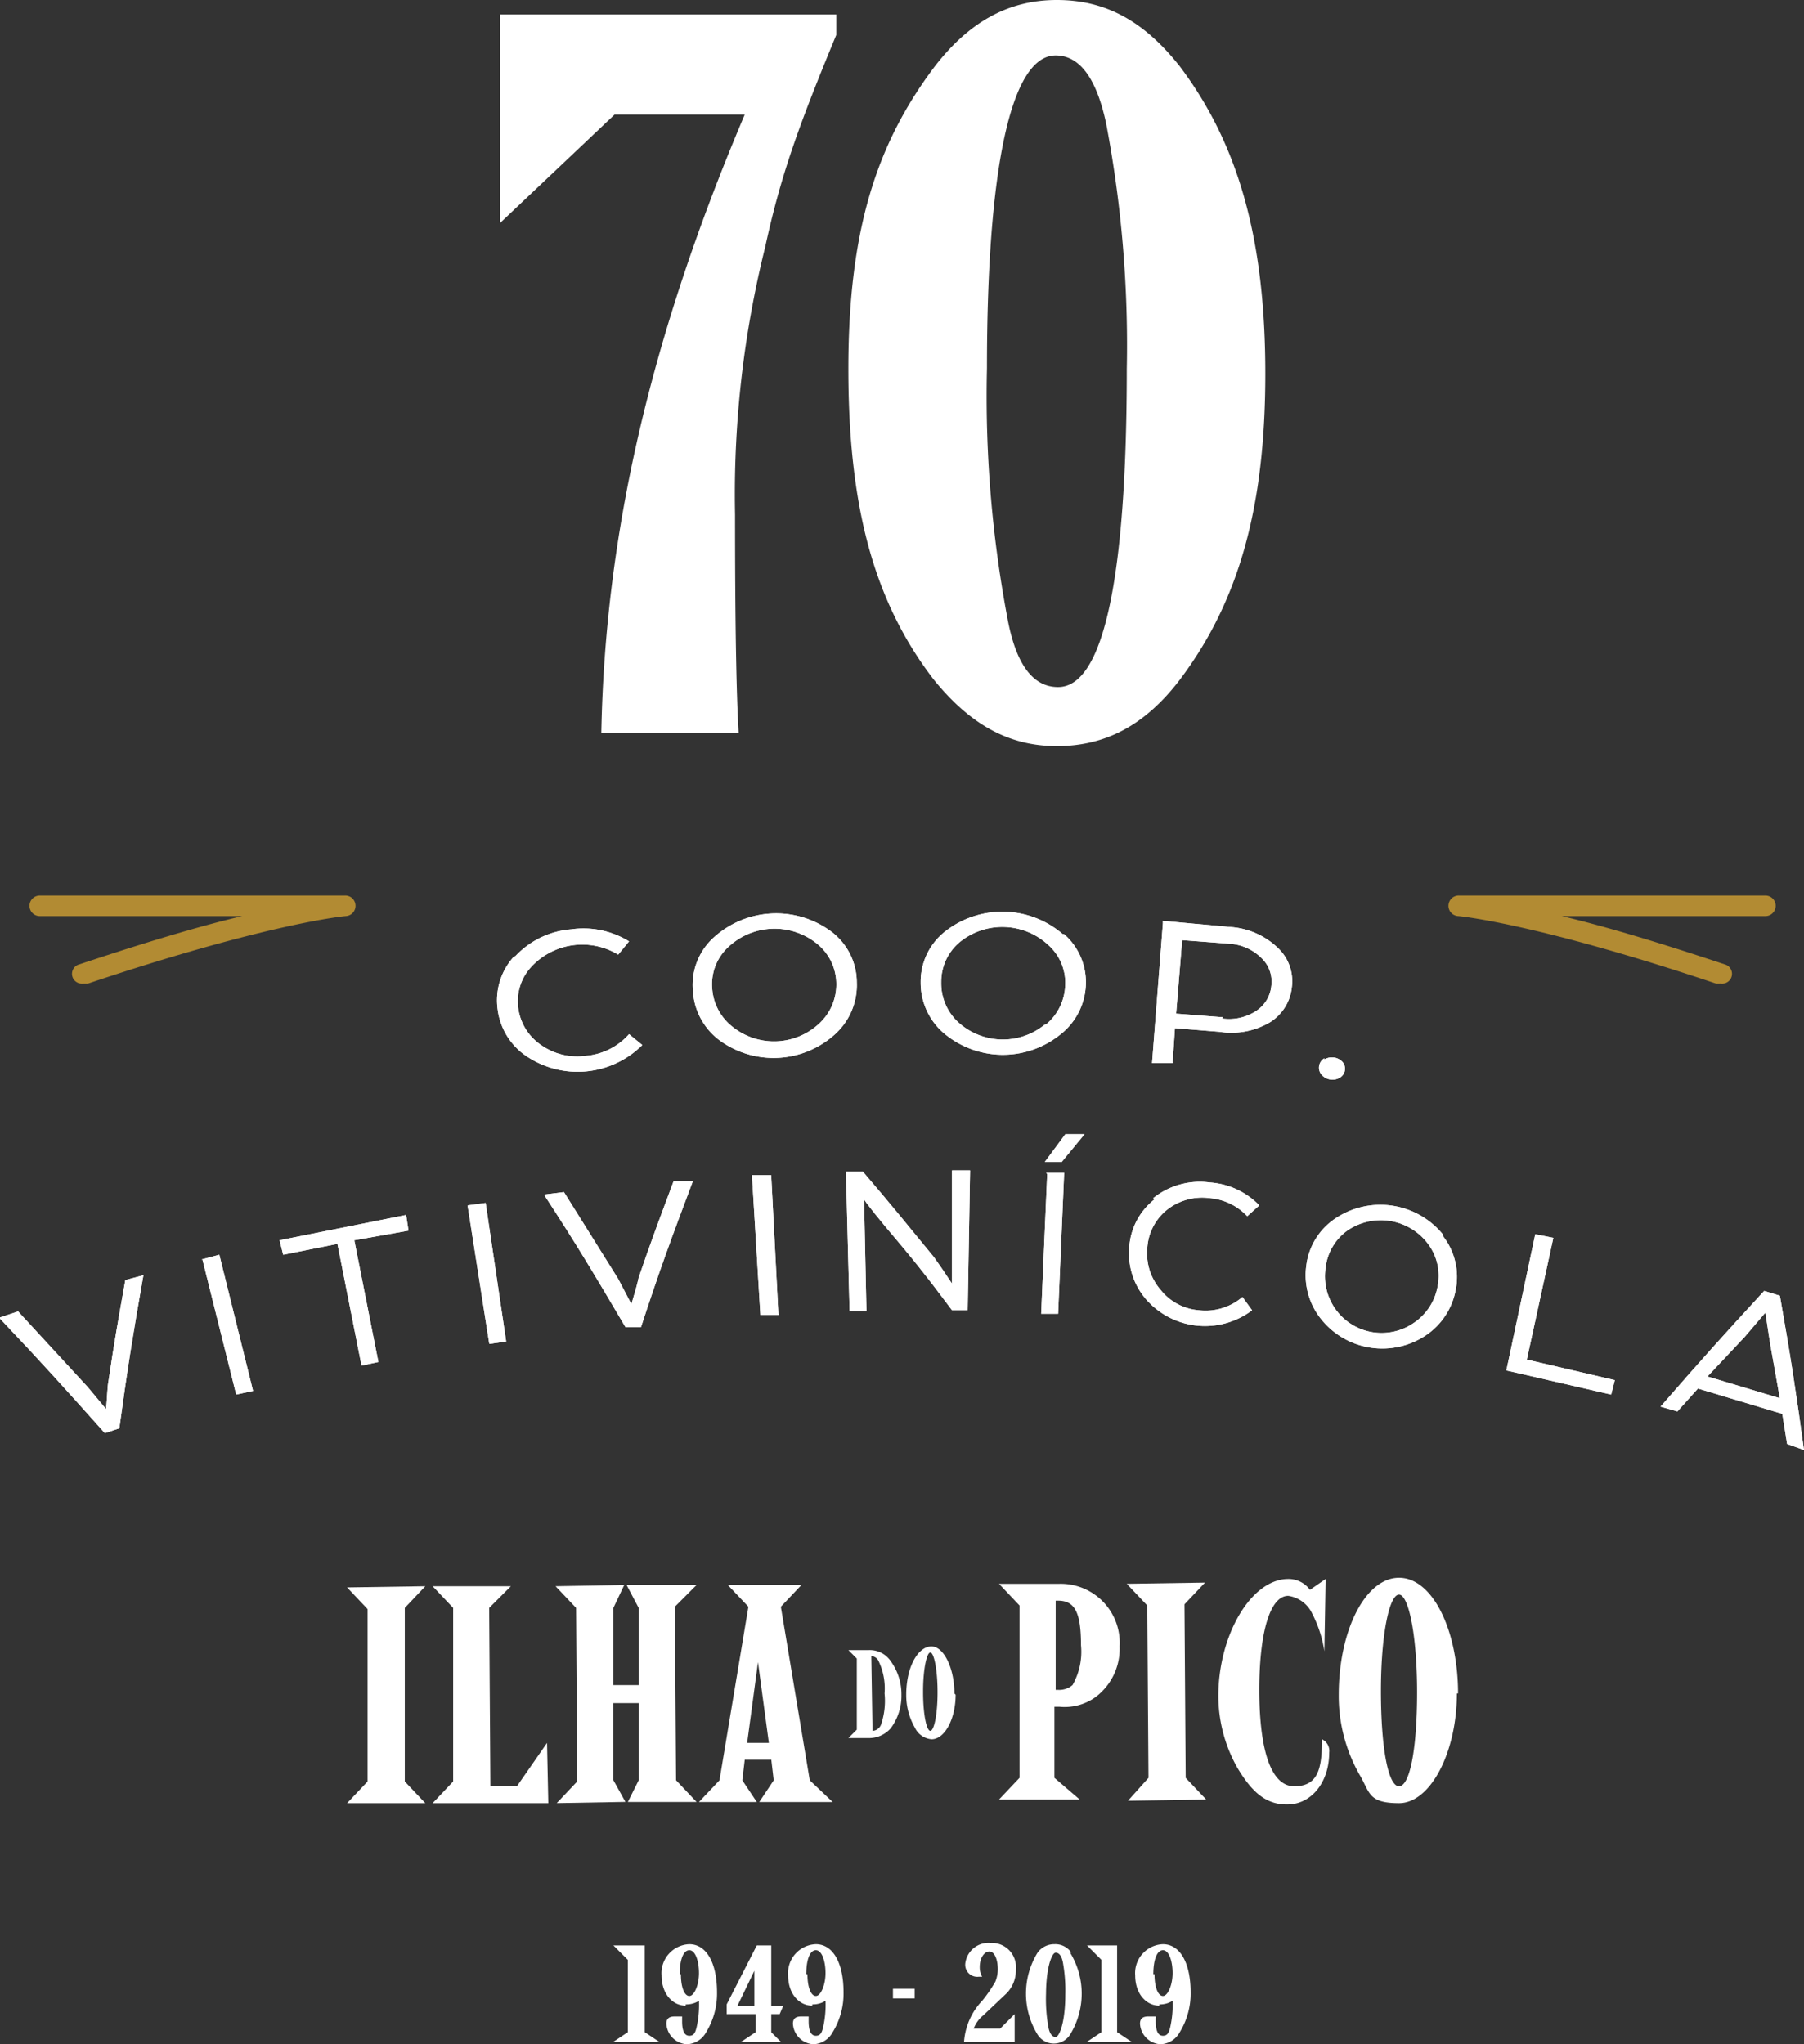 <svg xmlns="http://www.w3.org/2000/svg" xmlns:xlink="http://www.w3.org/1999/xlink" width="140.601" height="159.291" viewBox="0 0 140.601 159.291">
  <rect x="0" y="0" width="140.601" height="159.291" fill="#333333" stroke="none"/>
  <defs>
    <clipPath id="clip-path">
      <rect id="Rectangle_246" data-name="Rectangle 246" width="140.601" height="159.291" fill="none"/>
    </clipPath>
  </defs>
  <g id="_70ANOS_COOPBRAND_NEGATIVO" data-name="70ANOS_COOPBRAND_NEGATIVO" transform="translate(70.3 79.646)">
    <g id="Group_1181" data-name="Group 1181" transform="translate(-70.3 -79.646)">
      <path id="Path_8777" data-name="Path 8777" d="M34.9,131.6l-1.6,1.691v13.525l1.6,1.691H28.8l1.6-1.691V133.384l-1.6-1.691Z" transform="translate(-1.751 -7.999)" fill="#fff"/>
      <path id="Path_8778" data-name="Path 8778" d="M44.916,148.506H35.9l1.6-1.691V133.291L35.9,131.6H42l-1.691,1.691.094,13.9h2.066l2.348-3.381Z" transform="translate(-2.182 -7.999)" fill="#fff"/>
      <path id="Path_8779" data-name="Path 8779" d="M57.089,131.5,55.4,133.191l.094,13.525,1.6,1.691H51.735l.845-1.691V140.7H50.608v6.011l.939,1.691-5.354.094,1.6-1.691L47.7,133.284l-1.6-1.691,5.354-.094-.845,1.784V139.3h1.972v-6.011l-.939-1.784Z" transform="translate(-2.802 -7.993)" fill="#fff"/>
      <path id="Path_8780" data-name="Path 8780" d="M61.569,145.119l-.188,1.6,1.127,1.691H58l1.6-1.691,2.254-13.525-1.6-1.691h5.729l-1.6,1.691,2.254,13.525,1.785,1.691H62.7l1.127-1.691-.188-1.6Zm1.033-7.608-.845,6.293h1.691Z" transform="translate(-3.525 -7.993)" fill="#fff"/>
      <g id="Group_1180" data-name="Group 1180" clip-path="url(#clip-path)">
        <path id="Path_8781" data-name="Path 8781" d="M87.6,131.4a4.6,4.6,0,0,1,4.7,4.884,4.7,4.7,0,0,1-1.878,3.945,4.133,4.133,0,0,1-2.818.751H87.22v5.541l1.972,1.691H82.9l1.6-1.691V133.09L82.9,131.4Zm-.094,8.265a1.6,1.6,0,0,0,1.127-.376,5.26,5.26,0,0,0,.657-3.1c0-2.536-.47-3.475-1.785-3.475h-.188v6.95Z" transform="translate(-5.039 -7.987)" fill="#fff"/>
        <path id="Path_8782" data-name="Path 8782" d="M99.6,131.3l-1.6,1.691.094,13.525,1.6,1.691-6.1.094,1.6-1.785L95.1,133.085l-1.6-1.691Z" transform="translate(-5.683 -7.981)" fill="#fff"/>
        <path id="Path_8783" data-name="Path 8783" d="M109.365,136.635a9.392,9.392,0,0,0-.939-2.912,2.442,2.442,0,0,0-1.878-1.409c-1.409,0-2.254,2.818-2.254,7.326s.845,7.514,2.724,7.514,2.16-1.409,2.16-3.663a1,1,0,0,1,.564,1.033c0,2.254-1.315,3.945-3.1,4.039s-2.912-.939-4.039-2.818a11.365,11.365,0,0,1-1.5-5.635c0-4.7,2.536-9.11,5.447-9.11a2.066,2.066,0,0,1,1.691.845l1.221-.845Z" transform="translate(-6.145 -7.963)" fill="#fff"/>
        <path id="Path_8784" data-name="Path 8784" d="M120.3,139.916c0,4.6-2.066,8.547-4.508,8.547s-2.254-.845-3.1-2.254a12.4,12.4,0,0,1-1.6-6.2c0-4.978,2.066-9.11,4.7-9.11s4.6,4.133,4.6,9.016m-6.011-.188c0,4.414.564,7.42,1.409,7.42s1.409-2.912,1.409-7.326-.657-7.608-1.409-7.608-1.409,3.1-1.409,7.514" transform="translate(-6.753 -7.957)" fill="#fff"/>
        <path id="Path_8785" data-name="Path 8785" d="M72,136.9a1.972,1.972,0,0,1,1.691.845,4.414,4.414,0,0,1,.845,2.63,4.226,4.226,0,0,1-.845,2.63,2.254,2.254,0,0,1-1.691.751H70.4l.657-.657v-5.541L70.4,136.9Zm.282,6.293a.751.751,0,0,0,.657-.47,5.729,5.729,0,0,0,.282-2.442,4.978,4.978,0,0,0-.47-2.536.657.657,0,0,0-.564-.376Z" transform="translate(-4.279 -8.321)" fill="#fff"/>
        <path id="Path_8786" data-name="Path 8786" d="M79.051,140.357c0,1.878-.845,3.475-1.878,3.475a1.6,1.6,0,0,1-1.315-.939,5.072,5.072,0,0,1-.657-2.536c0-2.066.845-3.663,1.878-3.757s1.878,1.691,1.878,3.663m-2.442-.094c0,1.784.282,3.005.564,3.005s.564-1.221.564-3.005-.282-3.1-.564-3.1-.564,1.315-.564,3.005" transform="translate(-4.571 -8.303)" fill="#fff"/>
        <path id="Path_8787" data-name="Path 8787" d="M6.63,81.156a.764.764,0,0,1-.282-1.5c5.354-1.785,9.486-3.005,12.679-3.757H3.248a.8.8,0,0,1,0-1.6H27.01a.8.8,0,1,1,.094,1.6c-.094,0-6.1.564-20.1,5.26H6.63" transform="translate(-0.149 -4.516)" fill="#b28b33"/>
        <path id="Path_8788" data-name="Path 8788" d="M141.426,81.156a.764.764,0,0,0,.282-1.5c-5.354-1.785-9.486-3.005-12.679-3.757H144.9a.8.8,0,0,0,0-1.6H121.045a.8.8,0,0,0-.094,1.6c.094,0,6.1.564,20.1,5.26h.282" transform="translate(-7.306 -4.516)" fill="#b28b33"/>
        <path id="Path_8789" data-name="Path 8789" d="M42.611,79.256a6.668,6.668,0,0,1,4.414-2.16,6.762,6.762,0,0,1,4.508.939l-.845,1.033a5.413,5.413,0,0,0-6.762.939A3.945,3.945,0,0,0,42.893,83.2a4.133,4.133,0,0,0,1.785,2.912,4.884,4.884,0,0,0,3.475.845,5.072,5.072,0,0,0,3.381-1.691l1.033.845a7.138,7.138,0,0,1-8.923.939A5.166,5.166,0,0,1,41.3,83.388a5.072,5.072,0,0,1,1.315-4.226" transform="translate(-2.507 -4.682)" fill="#fff"/>
        <path id="Path_8790" data-name="Path 8790" d="M68.3,77.207a4.978,4.978,0,0,1,1.972,3.945,5.166,5.166,0,0,1-1.691,4.039,7.138,7.138,0,0,1-9.016.47A5.166,5.166,0,0,1,57.5,81.81a4.978,4.978,0,0,1,1.6-4.133,7.232,7.232,0,0,1,9.2-.47m-.939,7.138a4.133,4.133,0,0,0,1.315-3.1,4.039,4.039,0,0,0-1.5-3.1,5.26,5.26,0,0,0-6.95.282A3.945,3.945,0,0,0,59,81.622a4.133,4.133,0,0,0,1.6,3.005,5.166,5.166,0,0,0,6.762-.282" transform="translate(-3.494 -4.606)" fill="#fff"/>
        <path id="Path_8791" data-name="Path 8791" d="M87.577,77.387a4.978,4.978,0,0,1,1.691,4.039A5.166,5.166,0,0,1,87.2,85.276a7.138,7.138,0,0,1-9.016-.188A5.166,5.166,0,0,1,76.4,81.144,4.978,4.978,0,0,1,78.278,77.2a7.232,7.232,0,0,1,9.2.188m-1.315,7.044a4.133,4.133,0,0,0,1.5-3.005,3.945,3.945,0,0,0-1.315-3.193,5.26,5.26,0,0,0-6.95-.188A4.039,4.039,0,0,0,78,81.144a4.133,4.133,0,0,0,1.315,3.1,5.166,5.166,0,0,0,6.762.188" transform="translate(-4.644 -4.598)" fill="#fff"/>
        <path id="Path_8792" data-name="Path 8792" d="M96.445,76.4l5.166.47a5.917,5.917,0,0,1,3.757,1.6,3.569,3.569,0,0,1,1.127,3.1,3.663,3.663,0,0,1-1.691,2.724,5.917,5.917,0,0,1-3.945.751l-3.475-.282L97.2,87.483H95.6l.845-10.895m4.6,7.42a3.851,3.851,0,0,0,2.63-.564,2.63,2.63,0,0,0,1.221-1.972,2.536,2.536,0,0,0-.751-2.16,3.851,3.851,0,0,0-2.442-1.127L97.948,77.9l-.47,5.729,3.663.282" transform="translate(-5.811 -4.644)" fill="#fff"/>
        <path id="Path_8793" data-name="Path 8793" d="M109.873,87.889a1.127,1.127,0,0,1,1.409.188.811.811,0,0,1-.188,1.221,1.127,1.127,0,0,1-1.409-.188.845.845,0,0,1,.188-1.315" transform="translate(-6.653 -5.332)" fill="#fff"/>
        <path id="Path_8794" data-name="Path 8794" d="M0,109.087l1.409-.47,5.447,5.917,1.409,1.691c.094-.939.094-1.691.188-2.16.47-3.193.751-4.7,1.315-7.889l1.409-.376c-.845,4.79-1.221,7.138-1.878,11.928l-1.127.376c-3.193-3.569-4.79-5.354-8.171-8.923" transform="translate(0 -6.431)" fill="#fff"/>
        <path id="Path_8795" data-name="Path 8795" d="M16.7,104.476l1.409-.376,2.63,10.613-1.315.282-2.63-10.519" transform="translate(-1.015 -6.328)" fill="#fff"/>
        <path id="Path_8796" data-name="Path 8796" d="M27.708,103.054l-4.226.845-.282-1.127,9.862-1.972.188,1.221-4.226.751,1.878,9.486-1.315.282-1.878-9.486" transform="translate(-1.41 -6.127)" fill="#fff"/>
        <path id="Path_8797" data-name="Path 8797" d="M38.8,99.988l1.409-.188,1.6,10.8-1.315.188L38.8,99.988" transform="translate(-2.358 -6.066)" fill="#fff"/>
        <path id="Path_8798" data-name="Path 8798" d="M45.2,99.033l1.5-.188,4.226,6.762,1.033,1.972c.282-.939.47-1.6.564-2.066,1.033-3.005,1.6-4.508,2.724-7.514h1.5c-1.691,4.508-2.536,6.762-4.039,11.365H51.493c-2.442-4.133-3.663-6.2-6.293-10.237" transform="translate(-2.747 -5.957)" fill="#fff"/>
        <path id="Path_8799" data-name="Path 8799" d="M62.4,97.5h1.5l.564,10.895H63.057L62.4,97.5" transform="translate(-3.793 -5.926)" fill="#fff"/>
        <path id="Path_8800" data-name="Path 8800" d="M70.1,97.194h1.409c2.254,2.63,3.381,4.039,5.541,6.668l.657.939.564.845.188.282V97.1h1.409l-.188,10.895H78.459c-1.972-2.63-3.005-3.945-5.166-6.481l-.845-1.033-.657-.845-.188-.282.188,8.735H70.476l-.282-10.895" transform="translate(-4.261 -5.902)" fill="#fff"/>
        <path id="Path_8801" data-name="Path 8801" d="M88.278,94.1h1.5L88,96.26H86.682l1.6-2.16m-1.5,3.005h1.409l-.47,10.989H86.4L86.87,97.2" transform="translate(-5.252 -5.72)" fill="#fff"/>
        <path id="Path_8802" data-name="Path 8802" d="M95.578,99.318A5.823,5.823,0,0,1,99.992,98.1a5.917,5.917,0,0,1,3.851,1.785l-.939.845a4.508,4.508,0,0,0-2.912-1.409,4.414,4.414,0,0,0-3.381.939,4.133,4.133,0,0,0-1.5,3.005,4.32,4.32,0,0,0,1.033,3.193,4.226,4.226,0,0,0,3.005,1.6,4.414,4.414,0,0,0,3.381-1.033l.751,1.033a6.1,6.1,0,0,1-8.171-.751,5.447,5.447,0,0,1-1.409-4.039,5.166,5.166,0,0,1,1.972-3.851" transform="translate(-5.695 -5.96)" fill="#fff"/>
        <path id="Path_8803" data-name="Path 8803" d="M119.01,102.345a5.166,5.166,0,0,1,1.033,4.226,5.447,5.447,0,0,1-2.348,3.569,6.1,6.1,0,0,1-8.171-1.315,5.447,5.447,0,0,1-1.127-4.133,5.166,5.166,0,0,1,2.254-3.663,6.293,6.293,0,0,1,8.453,1.315m-2.254,6.762a4.32,4.32,0,0,0,1.785-2.818,4.133,4.133,0,0,0-.751-3.287,4.6,4.6,0,0,0-6.293-1.033,4.132,4.132,0,0,0-1.691,2.912,4.414,4.414,0,0,0,6.95,4.226" transform="translate(-6.586 -6.076)" fill="#fff"/>
        <path id="Path_8804" data-name="Path 8804" d="M127.254,102.4l1.409.282-2.066,9.486,6.856,1.6-.282,1.127L125,113.013Z" transform="translate(-7.598 -6.224)" fill="#fff"/>
        <path id="Path_8805" data-name="Path 8805" d="M145.877,107.1l1.221.376c.845,4.79,1.221,7.232,1.878,12.022l-1.315-.47-.376-2.348-6.574-1.972-1.6,1.785-1.315-.376c3.193-3.663,4.79-5.447,8.077-9.016m1.221,8.359-.751-4.226-.376-2.442-1.6,1.878-2.912,3.1,5.635,1.691" transform="translate(-8.376 -6.51)" fill="#fff"/>
        <path id="Path_8806" data-name="Path 8806" d="M42.611,79.256a6.668,6.668,0,0,1,4.414-2.16,6.762,6.762,0,0,1,4.508.939l-.845,1.033a5.413,5.413,0,0,0-6.762.939A3.945,3.945,0,0,0,42.893,83.2a4.133,4.133,0,0,0,1.785,2.912,4.884,4.884,0,0,0,3.475.845,5.072,5.072,0,0,0,3.381-1.691l1.033.845a7.138,7.138,0,0,1-8.923.939A5.166,5.166,0,0,1,41.3,83.388a5.072,5.072,0,0,1,1.315-4.226" transform="translate(-2.507 -4.682)" fill="#fff"/>
        <path id="Path_8807" data-name="Path 8807" d="M68.3,77.207a4.978,4.978,0,0,1,1.972,3.945,5.166,5.166,0,0,1-1.691,4.039,7.138,7.138,0,0,1-9.016.47A5.166,5.166,0,0,1,57.5,81.81a4.978,4.978,0,0,1,1.6-4.133,7.232,7.232,0,0,1,9.2-.47m-.939,7.138a4.133,4.133,0,0,0,1.315-3.1,4.039,4.039,0,0,0-1.5-3.1,5.26,5.26,0,0,0-6.95.282A3.945,3.945,0,0,0,59,81.622a4.133,4.133,0,0,0,1.6,3.005,5.166,5.166,0,0,0,6.762-.282" transform="translate(-3.494 -4.606)" fill="#fff"/>
        <path id="Path_8808" data-name="Path 8808" d="M87.577,77.387a4.978,4.978,0,0,1,1.691,4.039A5.166,5.166,0,0,1,87.2,85.276a7.138,7.138,0,0,1-9.016-.188A5.166,5.166,0,0,1,76.4,81.144,4.978,4.978,0,0,1,78.278,77.2a7.232,7.232,0,0,1,9.2.188m-1.315,7.044a4.133,4.133,0,0,0,1.5-3.005,3.945,3.945,0,0,0-1.315-3.193,5.26,5.26,0,0,0-6.95-.188A4.039,4.039,0,0,0,78,81.144a4.133,4.133,0,0,0,1.315,3.1,5.166,5.166,0,0,0,6.762.188" transform="translate(-4.644 -4.598)" fill="#fff"/>
        <path id="Path_8809" data-name="Path 8809" d="M96.445,76.4l5.166.47a5.917,5.917,0,0,1,3.757,1.6,3.569,3.569,0,0,1,1.127,3.1,3.663,3.663,0,0,1-1.691,2.724,5.917,5.917,0,0,1-3.945.751l-3.475-.282L97.2,87.483H95.6l.845-10.895m4.6,7.42a3.851,3.851,0,0,0,2.63-.564,2.63,2.63,0,0,0,1.221-1.972,2.536,2.536,0,0,0-.751-2.16,3.851,3.851,0,0,0-2.442-1.127L97.948,77.9l-.47,5.729,3.663.282" transform="translate(-5.811 -4.644)" fill="#fff"/>
        <path id="Path_8810" data-name="Path 8810" d="M109.873,87.889a1.127,1.127,0,0,1,1.409.188.811.811,0,0,1-.188,1.221,1.127,1.127,0,0,1-1.409-.188.845.845,0,0,1,.188-1.315" transform="translate(-6.653 -5.332)" fill="#fff"/>
        <path id="Path_8811" data-name="Path 8811" d="M0,109.087l1.409-.47,5.447,5.917,1.409,1.691c.094-.939.094-1.691.188-2.16.47-3.193.751-4.7,1.315-7.889l1.409-.376c-.845,4.79-1.221,7.138-1.878,11.928l-1.127.376c-3.193-3.569-4.79-5.354-8.171-8.923" transform="translate(0 -6.431)" fill="#fff"/>
        <path id="Path_8812" data-name="Path 8812" d="M16.7,104.476l1.409-.376,2.63,10.613-1.315.282-2.63-10.519" transform="translate(-1.015 -6.328)" fill="#fff"/>
        <path id="Path_8813" data-name="Path 8813" d="M27.708,103.054l-4.226.845-.282-1.127,9.862-1.972.188,1.221-4.226.751,1.878,9.486-1.315.282-1.878-9.486" transform="translate(-1.41 -6.127)" fill="#fff"/>
        <path id="Path_8814" data-name="Path 8814" d="M38.8,99.988l1.409-.188,1.6,10.8-1.315.188L38.8,99.988" transform="translate(-2.358 -6.066)" fill="#fff"/>
        <path id="Path_8815" data-name="Path 8815" d="M45.2,99.033l1.5-.188,4.226,6.762,1.033,1.972c.282-.939.47-1.6.564-2.066,1.033-3.005,1.6-4.508,2.724-7.514h1.5c-1.691,4.508-2.536,6.762-4.039,11.365H51.493c-2.442-4.133-3.663-6.2-6.293-10.237" transform="translate(-2.747 -5.957)" fill="#fff"/>
        <path id="Path_8816" data-name="Path 8816" d="M62.4,97.5h1.5l.564,10.895H63.057L62.4,97.5" transform="translate(-3.793 -5.926)" fill="#fff"/>
        <path id="Path_8817" data-name="Path 8817" d="M70.1,97.194h1.409c2.254,2.63,3.381,4.039,5.541,6.668l.657.939.564.845.188.282V97.1h1.409l-.188,10.895H78.459c-1.972-2.63-3.005-3.945-5.166-6.481l-.845-1.033-.657-.845-.188-.282.188,8.735H70.476l-.282-10.895" transform="translate(-4.261 -5.902)" fill="#fff"/>
        <path id="Path_8818" data-name="Path 8818" d="M88.278,94.1h1.5L88,96.26H86.682l1.6-2.16m-1.5,3.005h1.409l-.47,10.989H86.4L86.87,97.2" transform="translate(-5.252 -5.72)" fill="#fff"/>
        <path id="Path_8819" data-name="Path 8819" d="M95.578,99.318A5.823,5.823,0,0,1,99.992,98.1a5.917,5.917,0,0,1,3.851,1.785l-.939.845a4.508,4.508,0,0,0-2.912-1.409,4.414,4.414,0,0,0-3.381.939,4.133,4.133,0,0,0-1.5,3.005,4.32,4.32,0,0,0,1.033,3.193,4.226,4.226,0,0,0,3.005,1.6,4.414,4.414,0,0,0,3.381-1.033l.751,1.033a6.1,6.1,0,0,1-8.171-.751,5.447,5.447,0,0,1-1.409-4.039,5.166,5.166,0,0,1,1.972-3.851" transform="translate(-5.695 -5.96)" fill="#fff"/>
        <path id="Path_8820" data-name="Path 8820" d="M119.01,102.345a5.166,5.166,0,0,1,1.033,4.226,5.447,5.447,0,0,1-2.348,3.569,6.1,6.1,0,0,1-8.171-1.315,5.447,5.447,0,0,1-1.127-4.133,5.166,5.166,0,0,1,2.254-3.663,6.293,6.293,0,0,1,8.453,1.315m-2.254,6.762a4.32,4.32,0,0,0,1.785-2.818,4.133,4.133,0,0,0-.751-3.287,4.6,4.6,0,0,0-6.293-1.033,4.132,4.132,0,0,0-1.691,2.912,4.414,4.414,0,0,0,6.95,4.226" transform="translate(-6.586 -6.076)" fill="#fff"/>
        <path id="Path_8821" data-name="Path 8821" d="M127.254,102.4l1.409.282-2.066,9.486,6.856,1.6-.282,1.127L125,113.013Z" transform="translate(-7.598 -6.224)" fill="#fff"/>
        <path id="Path_8822" data-name="Path 8822" d="M145.877,107.1l1.221.376c.845,4.79,1.221,7.232,1.878,12.022l-1.315-.47-.376-2.348-6.574-1.972-1.6,1.785-1.315-.376c3.193-3.663,4.79-5.447,8.077-9.016m1.221,8.359-.751-4.226-.376-2.442-1.6,1.878-2.912,3.1,5.635,1.691" transform="translate(-8.376 -6.51)" fill="#fff"/>
        <path id="Path_8823" data-name="Path 8823" d="M67.7,1.2V2.8c-2.912,7.044-4.32,10.895-5.541,16.53a79.646,79.646,0,0,0-2.348,20.851c0,8.265.094,13.9.282,17H49.389C49.671,41.868,53.146,26.465,60.566,9H50.423L41.5,17.448V1.2Z" transform="translate(-2.523 -0.073)" fill="#fff"/>
        <path id="Path_8824" data-name="Path 8824" d="M96.228,5.166c4.6,6.1,6.668,13.525,6.668,23.95s-2.066,17.751-6.668,23.856c-2.724,3.569-5.823,5.166-9.58,5.166s-6.762-1.691-9.58-5.166c-4.7-6.1-6.668-13.525-6.668-24.232s2.16-17.469,6.668-23.48C79.792,1.691,82.892,0,86.648,0s6.762,1.6,9.58,5.166M81.2,28.74a92.981,92.981,0,0,0,1.6,19.442q.986,5.354,3.945,5.354c3.569,0,5.354-8.641,5.354-24.8A92.23,92.23,0,0,0,90.5,9.674Q89.372,4.32,86.555,4.32c-3.475,0-5.354,8.735-5.354,24.326" transform="translate(-4.279)" fill="#fff"/>
        <path id="Path_8825" data-name="Path 8825" d="M53.342,168.162l1.127.751H50.9l1.127-.751v-5.635L50.9,161.4h2.442Z" transform="translate(-3.094 -9.811)" fill="#fff"/>
        <path id="Path_8826" data-name="Path 8826" d="M56.778,166.09c-1.033,0-1.878-.939-1.878-2.348a2.254,2.254,0,0,1,2.16-2.442c1.315,0,2.16,1.409,2.16,3.757a5.729,5.729,0,0,1-.845,3.1,1.784,1.784,0,0,1-1.5.939,1.691,1.691,0,0,1-1.6-1.6c0-.376.188-.564.657-.564H56.5v.376q0,1.127.564,1.127c.376,0,.47-.282.564-.657a7.889,7.889,0,0,0,.188-2.066,1.879,1.879,0,0,1-1.033.282m-.376-2.348c0,1.033.282,1.691.657,1.691s.751-.845.751-1.784-.282-1.785-.751-1.785-.751.751-.751,1.878" transform="translate(-3.337 -9.804)" fill="#fff"/>
        <path id="Path_8827" data-name="Path 8827" d="M63.775,166.1h.939l-.282.657h-.657v1.409l.751.751h-3.1l1.127-.751v-1.409H60.3V166l2.348-4.6h1.127Zm-1.315-2.724L61.145,166.1H62.46Z" transform="translate(-3.665 -9.811)" fill="#fff"/>
        <path id="Path_8828" data-name="Path 8828" d="M67.278,166.09c-1.033,0-1.878-.939-1.878-2.348a2.254,2.254,0,0,1,2.16-2.442c1.315,0,2.16,1.409,2.16,3.757a5.729,5.729,0,0,1-.845,3.1,1.784,1.784,0,0,1-1.5.939,1.691,1.691,0,0,1-1.6-1.6c0-.376.188-.564.657-.564H67v.376q0,1.127.564,1.127c.376,0,.47-.282.564-.657a7.889,7.889,0,0,0,.188-2.066,1.878,1.878,0,0,1-1.033.282m-.376-2.348c0,1.033.282,1.691.657,1.691s.751-.845.751-1.785-.282-1.785-.751-1.785-.751.751-.751,1.878" transform="translate(-3.975 -9.804)" fill="#fff"/>
        <rect id="Rectangle_245" data-name="Rectangle 245" width="1.691" height="0.751" transform="translate(69.596 154.971)" fill="#fff"/>
        <path id="Path_8829" data-name="Path 8829" d="M83.945,168.9H80a5.166,5.166,0,0,1,1.409-3.193,10.569,10.569,0,0,0,1.033-1.5,2.63,2.63,0,0,0,.188-.939c0-.845-.282-1.409-.657-1.409s-.751.47-.751,1.221a1.5,1.5,0,0,0,.188.751h-.282a.939.939,0,0,1-1.033-1.033,1.816,1.816,0,0,1,1.972-1.6,1.878,1.878,0,0,1,1.972,2.066,2.536,2.536,0,0,1-.845,1.972l-1.691,1.6a2.442,2.442,0,0,0-.751,1.033h2.066l1.127-1.127Z" transform="translate(-4.863 -9.798)" fill="#fff"/>
        <path id="Path_8830" data-name="Path 8830" d="M88.578,161.957a6.1,6.1,0,0,1,0,6.387,1.5,1.5,0,0,1-2.536,0,6.1,6.1,0,0,1,0-6.387,1.6,1.6,0,0,1,1.315-.657,1.5,1.5,0,0,1,1.315.657M86.7,165.151a12.491,12.491,0,0,0,.188,2.63c.094.47.282.751.564.751s.751-1.127.751-3.287a12.4,12.4,0,0,0-.188-2.536c-.094-.47-.282-.751-.564-.751s-.751,1.127-.751,3.287" transform="translate(-5.175 -9.804)" fill="#fff"/>
        <path id="Path_8831" data-name="Path 8831" d="M92.548,168.162l1.127.751H90.2l1.127-.751v-5.635L90.2,161.4h2.348Z" transform="translate(-5.483 -9.811)" fill="#fff"/>
        <path id="Path_8832" data-name="Path 8832" d="M96.078,166.09c-1.033,0-1.878-.939-1.878-2.348a2.254,2.254,0,0,1,2.16-2.442c1.315,0,2.16,1.409,2.16,3.757a5.73,5.73,0,0,1-.845,3.1,1.785,1.785,0,0,1-1.5.939,1.691,1.691,0,0,1-1.6-1.6c0-.376.188-.564.657-.564H95.8v.376q0,1.127.564,1.127c.376,0,.47-.282.564-.657a7.89,7.89,0,0,0,.188-2.066,1.878,1.878,0,0,1-1.033.282m-.376-2.348c0,1.033.282,1.691.657,1.691s.751-.845.751-1.785-.282-1.785-.751-1.785-.751.751-.751,1.878" transform="translate(-5.725 -9.804)" fill="#fff"/>
      </g>
    </g>
  </g>
</svg>
